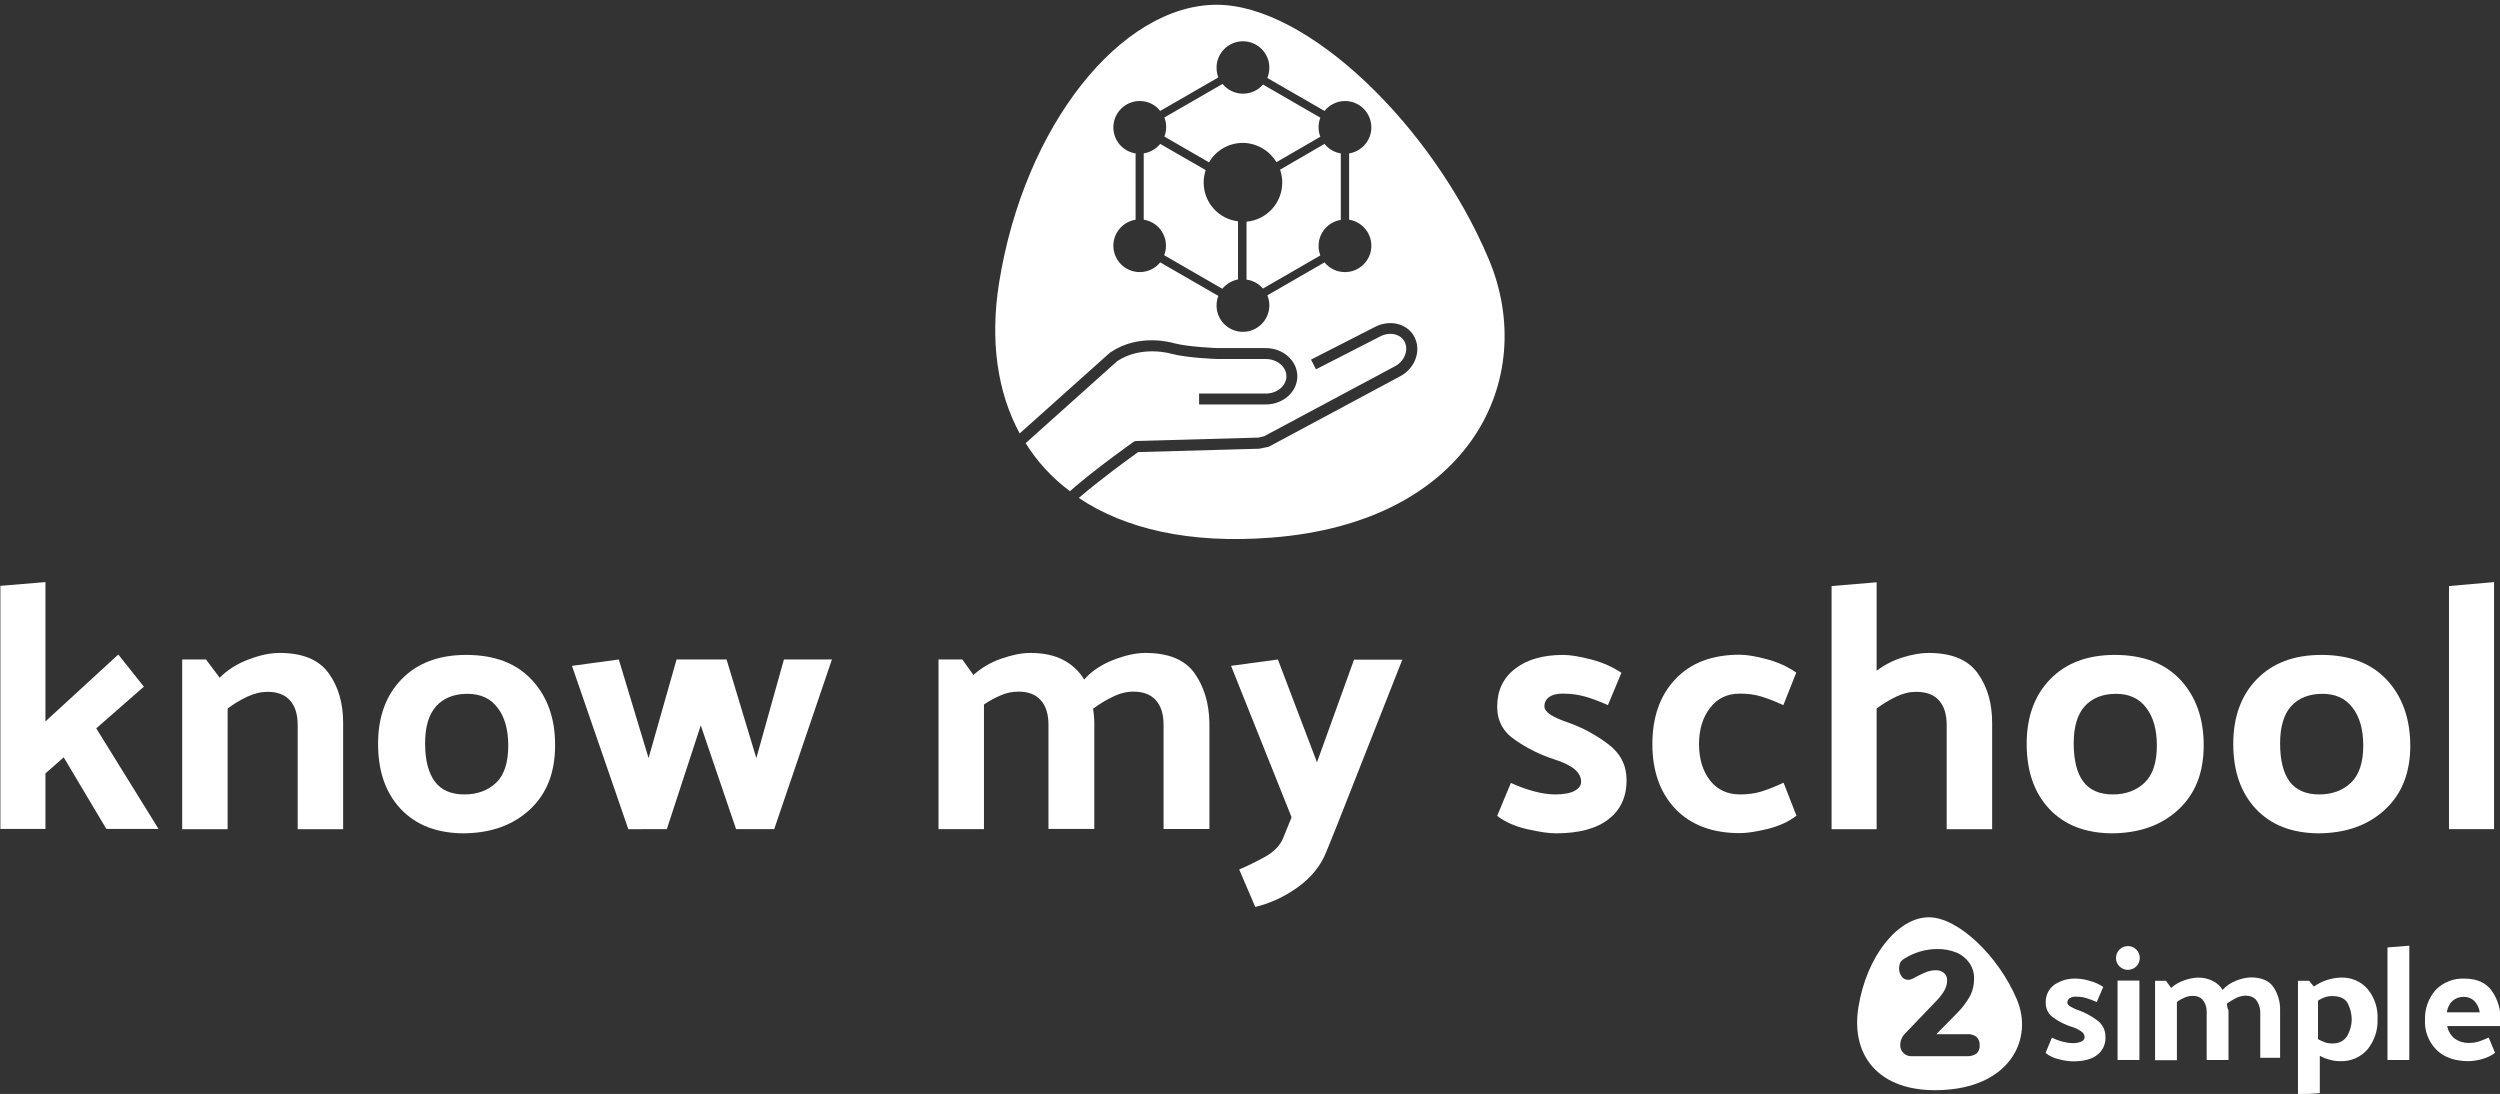 <?xml version="1.0" encoding="utf-8"?>
<!-- Generator: Adobe Illustrator 27.5.0, SVG Export Plug-In . SVG Version: 6.00 Build 0)  -->
<svg version="1.1" id="Layer_1_copy" xmlns="http://www.w3.org/2000/svg" xmlns:xlink="http://www.w3.org/1999/xlink" x="0px"
	 y="0px" viewBox="0 0 1259.7 551.2" style="enable-background:new 0 0 1259.7 551.2;" xml:space="preserve">
<rect x="0" y="0" width="1259.7" height="551.2" fill="#333333" stroke="none"/>
<style type="text/css">
	.st0{fill:#FFFFFF;}
</style>
<g>
	<g>
		<g>
			<g>
				<path class="st0" d="M48.5,367l24-21l-12.9-16.2l-36.7,33.7v-70.2l-22.7,1.9v122.5h22.7v-28l9.2-8.1l21.5,36.1h26.3L48.5,367z"
					/>
			</g>
			<g>
				<path class="st0" d="M165.6,339.2c-4.9-6.8-13.1-10.2-24.8-10.2c-4.6,0-9.8,1.1-15.6,3.3c-5.8,2.2-10.7,5.3-14.5,9.2l-6.9-9.2
					h-12v85.5h22.9V357c2.9-2.2,6.2-4.2,9.8-5.9c3.6-1.7,7-2.5,10.3-2.5c4.9,0,8.7,1.4,11.3,4.3c2.6,2.9,3.9,7,3.9,12.4v52.5h22.9
					v-53.6C172.9,354.3,170.5,346,165.6,339.2z"/>
			</g>
			<g>
				<path class="st0" d="M268,342.6c-7.8-8.4-18.8-12.6-33.1-12.6c-13.8,0-24.6,4.1-32.5,12.2c-7.9,8.1-11.9,19-11.9,32.6
					c0,13.8,3.8,24.7,11.4,32.8c7.6,8.1,18.1,12.2,31.6,12.3c13.9-0.1,25-4.1,33.5-12s12.7-18.6,12.7-32.3
					C279.8,362,275.8,351,268,342.6z M250,394.4c-4.1,3.9-9.5,5.9-16,5.9c-6.7,0-11.7-2.2-14.9-6.5c-3.2-4.3-4.9-10.8-4.9-19.2
					c0-8.5,1.9-14.7,5.6-18.8c3.8-4.1,9-6.2,15.7-6.2c6.6,0,11.7,2.3,15.2,7c3.6,4.6,5.4,11,5.4,19.1
					C256.1,384.2,254.1,390.5,250,394.4z"/>
			</g>
			<g>
				<path class="st0" d="M395,332.3L381.1,382l-15-49.7h-25.2L326.8,382l-15-49.7l-23.6,3.2l28.4,82.3H336l17.1-52.3l17.8,52.3h19.2
					l29.1-85.5H395z"/>
			</g>
			<g>
				<path class="st0" d="M601.9,339.2c-4.9-6.8-13.1-10.2-24.8-10.2c-4.8,0-10.2,1.2-16.3,3.6s-10.9,5.7-14.5,9.8
					c-2.5-4.1-5.9-7.4-10.4-9.8c-4.5-2.4-10.1-3.6-16.7-3.6c-4.4,0-9.3,1-14.7,2.9c-5.5,1.9-10.1,4.7-14,8.2l-5.6-7.8h-12v85.5h22.9
					V355c2.7-1.9,5.6-3.4,8.6-4.7s6-1.8,8.9-1.8c4.8,0,8.5,1.4,11.1,4.3c2.6,2.9,3.9,7,3.9,12.4v52.5h23.1v-53.6
					c0-1.2-0.1-2.4-0.2-3.5c-0.1-1.2-0.2-2.3-0.4-3.5c2.9-2.2,6.2-4.2,9.9-6c3.6-1.8,7.1-2.6,10.4-2.6c4.9,0,8.7,1.4,11.3,4.3
					c2.6,2.9,3.9,7,3.9,12.4v52.5h23.1v-53.6C609.2,354.3,606.7,346,601.9,339.2z"/>
			</g>
			<g>
				<path class="st0" d="M682.3,332.3l-18.7,51.8l-19.7-51.8l-23.6,3.2l30.5,76.3l-4.1,10.1c-1.5,4-4.6,7.2-9.2,9.8
					c-4.6,2.5-9,4.7-13.1,6.4l8.1,18.9c7.5-1.8,14.7-5.1,21.5-10c6.8-4.9,11.6-10.9,14.3-17.8l4.6-11.3l33.7-85.5H682.3z"/>
			</g>
			<g>
				<path class="st0" d="M810.4,375c-6.1-4.6-12.8-8.3-19.9-10.8c-4.4-1.5-7.5-2.9-9.4-4.2c-1.9-1.3-2.9-2.6-2.9-4.1
					c0-2,0.8-3.5,2.4-4.7c1.6-1.1,3.8-1.7,6.8-1.7c4,0,7.8,0.5,11.3,1.5c3.5,1,7.3,2.4,11.5,4.3L817,339c-4.4-2.9-9.4-5.2-15.2-6.7
					c-5.8-1.5-10.5-2.3-14.1-2.3c-10.2,0-18.3,2.3-24.3,7c-6,4.6-9,11-9,19.1c0,7.1,3,12.7,9.1,16.8c6.1,4.2,12.5,7.4,19.3,9.6
					c4.8,1.5,8.3,3.2,10.6,5.1c2.2,1.9,3.3,4,3.3,6.3c0,1.9-1.1,3.4-3.3,4.6c-2.2,1.2-5.5,1.8-9.7,1.8c-3.2,0-6.7-0.5-10.5-1.5
					c-3.8-1-7.8-2.4-11.9-4.3l-6.9,16.6c4,3.1,9,5.3,15.1,6.7c6.1,1.4,10.9,2.1,14.5,2.1c11.6,0,20.5-2.4,26.5-7.1
					c6.1-4.7,9.1-11.3,9.1-19.7C819.6,385.7,816.6,379.7,810.4,375z"/>
			</g>
			<g>
				<path class="st0" d="M887.6,398.8c-3.2,1-6.9,1.5-10.8,1.5c-6.5,0-11.5-2.4-15.2-7.1c-3.6-4.7-5.5-10.8-5.5-18.2
					c0-7.3,1.8-13.4,5.5-18.2c3.6-4.9,8.7-7.3,15.2-7.3c4,0,7.6,0.5,10.8,1.5c3.2,1,6.9,2.4,11,4.3l6.5-16.4
					c-4.2-2.9-9.1-5.2-14.7-6.7c-5.6-1.5-10.2-2.3-13.8-2.3c-13.9,0-24.7,4.1-32.4,12.3c-7.8,8.2-11.6,19.2-11.6,32.8
					c0,13.6,3.9,24.5,11.6,32.6c7.8,8.1,18.6,12.2,32.4,12.2c3.6,0,8.3-0.7,14-2.1c5.7-1.4,10.6-3.6,14.6-6.7l-6.5-16.6
					C894.4,396.4,890.8,397.8,887.6,398.8z"/>
			</g>
			<g>
				<path class="st0" d="M996.5,339.2c-4.9-6.8-13.1-10.2-24.8-10.2c-3.9,0-8.3,0.8-13.1,2.3c-4.9,1.5-9.2,3.8-13,6.7v-44.6
					l-22.7,1.9v122.5h22.7V357c2.9-2.2,6.2-4.2,9.7-5.9c3.5-1.7,6.9-2.5,10.2-2.5c5.1,0,8.9,1.4,11.5,4.3c2.6,2.9,3.9,7,3.9,12.4
					v52.5h22.9v-53.6C1003.8,354.3,1001.4,346,996.5,339.2z"/>
			</g>
			<g>
				<path class="st0" d="M1098.7,342.6c-7.8-8.4-18.8-12.6-33.1-12.6c-13.8,0-24.6,4.1-32.5,12.2c-7.9,8.1-11.9,19-11.9,32.6
					c0,13.8,3.8,24.7,11.4,32.8c7.6,8.1,18.1,12.2,31.6,12.3c13.9-0.1,25-4.1,33.5-12s12.7-18.6,12.7-32.3
					C1110.4,362,1106.5,351,1098.7,342.6z M1080.6,394.4c-4.1,3.9-9.5,5.9-16,5.9c-6.7,0-11.7-2.2-14.9-6.5
					c-3.2-4.3-4.8-10.8-4.8-19.2c0-8.5,1.9-14.7,5.6-18.8c3.8-4.1,9-6.2,15.7-6.2c6.6,0,11.7,2.3,15.2,7c3.6,4.6,5.4,11,5.4,19.1
					C1086.8,384.2,1084.7,390.5,1080.6,394.4z"/>
			</g>
			<g>
				<path class="st0" d="M1202.7,342.6c-7.8-8.4-18.8-12.6-33-12.6c-13.8,0-24.6,4.1-32.5,12.2c-7.9,8.1-11.9,19-11.9,32.6
					c0,13.8,3.8,24.7,11.4,32.8c7.6,8.1,18.1,12.2,31.6,12.3c13.9-0.1,25-4.1,33.5-12s12.7-18.6,12.7-32.3
					C1214.4,362,1210.5,351,1202.7,342.6z M1184.6,394.4c-4.1,3.9-9.5,5.9-16,5.9c-6.7,0-11.7-2.2-14.9-6.5
					c-3.2-4.3-4.8-10.8-4.8-19.2c0-8.5,1.9-14.7,5.6-18.8c3.8-4.1,9-6.2,15.7-6.2c6.6,0,11.7,2.3,15.2,7c3.6,4.6,5.4,11,5.4,19.1
					C1190.8,384.2,1188.7,390.5,1184.6,394.4z"/>
			</g>
			<g>
				<path class="st0" d="M1234,295.3v122.5h22.7V293.3L1234,295.3z"/>
			</g>
		</g>
	</g>
	<g>
		<g>
			<g>
				<circle class="st0" cx="1072.2" cy="482.7" r="6"/>
			</g>
			<g>
				<g>
					<path class="st0" d="M1056.5,504.9c-1.7-0.8-3.5-1.4-5.3-2c-1.7-0.5-3.5-0.7-5.2-0.7c-1.1-0.1-2.2,0.2-3.2,0.8
						c-0.7,0.5-1.1,1.3-1.1,2.2c0,0.7,0.4,1.3,1.4,1.9c1.4,0.8,2.8,1.5,4.4,2c3.3,1.2,6.4,2.9,9.2,5c2.7,1.9,4.3,5.1,4.2,8.4
						c0.2,3.5-1.4,7-4.2,9.1c-2.8,2.2-6.9,3.2-12.3,3.2c-2.3-0.1-4.5-0.4-6.7-1c-2.5-0.5-4.9-1.6-7-3.2l3.2-7.7
						c1.8,0.8,3.6,1.5,5.5,2c1.6,0.4,3.2,0.7,4.9,0.7c1.5,0.1,3.1-0.2,4.5-0.8c0.9-0.3,1.5-1.2,1.6-2.1c0-1.2-0.6-2.3-1.6-2.9
						c-1.5-1.1-3.1-1.9-4.9-2.4c-3.2-1-6.2-2.5-8.9-4.4c-2.7-1.7-4.3-4.6-4.2-7.8c-0.1-3.5,1.4-6.8,4.2-8.9
						c3.3-2.3,7.3-3.4,11.3-3.2c2.2,0.1,4.4,0.4,6.5,1.1c2.5,0.6,4.9,1.7,7,3.1L1056.5,504.9z"/>
				</g>
				<g>
					<rect x="1067" y="494.1" class="st0" width="11" height="40"/>
				</g>
				<g>
					<path class="st0" d="M1119.9,498.8c1.8-2,4.1-3.6,6.7-4.6c2.4-1,4.9-1.6,7.5-1.7c5.4,0,9.2,1.6,11.4,4.8
						c2.3,3.4,3.5,7.6,3.4,11.7v24h-10v-23.6c-0.2-2.1-0.9-4.1-2.2-5.7c-1.4-1.4-3.3-2.1-5.2-2c-1.7,0-3.3,0.5-4.8,1.2
						c-1.6,0.8-3.1,1.7-4.6,2.8c0,0.5,0.1,1.1,0.2,1.6c0.1,0.5,0.1,1.1,0.6,1.6v25.2h-11v-24.6c0-2.1-0.7-4.1-2-5.7
						c-1.3-1.4-3.2-2.1-5.1-2c-1.4,0-2.8,0.3-4.1,0.9c-1.4,0.6-2.7,1.3-3.8,2.2v29.3h-11v-40h5.5l2.6,3.6c1.9-1.7,4.1-3,6.5-3.8
						c2.2-0.8,4.5-1.3,6.8-1.4c2.7-0.1,5.3,0.5,7.7,1.7C1117.1,495.3,1118.8,496.9,1119.9,498.8z"/>
				</g>
				<g>
					<path class="st0" d="M1193.2,498.6c-3.4-4.1-8.6-6.3-14-6c-2.3,0.1-4.5,0.5-6.7,1.2c-2.4,0.8-4.6,1.9-6.6,3.3l-2.4-2.9h-5.6
						v57.4l11-0.8v-18.8c1.7,0.9,3.4,1.6,5.2,2c1.6,0.5,3.3,0.7,5,0.7c5.4,0.2,10.5-2,13.9-6c3.4-4.3,5.2-9.6,5-15
						C1198.3,508.2,1196.6,502.9,1193.2,498.6z M1182.8,521.8c-1.5,2.6-4,4-7.7,4c-1.2,0-2.5-0.2-3.6-0.6c-1.2-0.4-2.4-1-3.5-1.6
						v-19.4c1.1-0.7,2.2-1.3,3.5-1.7c1.1-0.4,2.3-0.6,3.5-0.6c4,0,6.7,1.2,8,3.7c1.3,2.6,2,5.4,2,8.3
						C1184.9,516.6,1184.2,519.4,1182.8,521.8z"/>
				</g>
				<g>
					<polygon class="st0" points="1214,476.5 1214,534.1 1203,534.1 1203,477.4 					"/>
				</g>
				<g>
					<path class="st0" d="M1260,513.9c0.1-5.2-1.4-10.3-4.4-14.6c-2.9-4.1-7.5-6.2-13.7-6.2c-5.4-0.3-10.8,1.8-14.6,5.7
						c-3.7,4.2-5.6,9.6-5.4,15.2c-0.3,5.6,1.9,11.1,5.9,15.1c3.9,3.8,9.3,5.6,16.2,5.6c2.2-0.1,4.4-0.4,6.5-1
						c2.4-0.6,4.7-1.7,6.7-3.2l-3.2-7.7c-1.6,0.8-3.3,1.4-5,2c-1.6,0.5-3.2,0.7-4.8,0.7c-2.7,0.1-5.3-0.7-7.5-2.3
						c-1.9-1.6-3.2-3.8-3.6-6.2h26.7V513.9z M1232.9,510.1c0.3-2.2,1.3-4.3,2.9-5.8c1.5-1.3,3.4-2,5.5-2c1.9-0.1,3.8,0.6,5.3,1.9
						c1.6,1.6,2.6,3.7,2.9,5.9H1232.9z"/>
				</g>
				<g>
					<path class="st0" d="M1016.3,503.7c-9.2-21.9-29.6-41.5-44.4-41.5c-15.6,0-31.4,19.6-35.5,45.4c-4.1,25.8,12,44,44.4,41.5
						C1013.2,546.7,1024.5,523.2,1016.3,503.7z M996,530.8c-1.4,1-3.2,1.5-5,1.4h-27.6c-1.6,0.1-3.2-0.5-4.3-1.6
						c-1.1-1.1-1.7-2.6-1.6-4.1c0-2.2,1-4.4,2.6-5.9l16-16.7c3.3-3.5,5-6.7,5-9.7c0.1-1.5-0.4-2.9-1.5-3.9c-1.2-1-2.7-1.5-4.2-1.4
						c-1.4,0-2.7,0.2-4,0.6c-1.5,0.5-2.9,1.2-4.3,1.9l-1.5,0.7l-1.2,0.7c-0.5,0.3-1.1,0.5-1.6,0.7c-0.5,0.2-0.9,0.2-1.4,0.2
						c-1.3,0-2.5-0.6-3.2-1.7c-0.9-1.2-1.3-2.6-1.3-4.1c0-0.9,0.2-1.9,0.5-2.7c0.4-0.8,1.1-1.5,1.9-2c5-3.2,10.8-5,16.8-5
						c3.4-0.1,6.7,0.6,9.8,1.8c2.6,1.1,4.9,3,6.5,5.3c1.6,2.4,2.4,5.1,2.3,7.9c0,2.9-0.6,5.8-1.9,8.4c-1.7,3.1-3.8,6-6.3,8.5
						l-10.8,11h15.2c1.8-0.2,3.5,0.3,5,1.3c1.1,1.1,1.7,2.6,1.6,4.1C997.7,528.1,997.1,529.7,996,530.8z"/>
				</g>
			</g>
		</g>
	</g>
</g>
<g>
	<g>
		<path class="st0" d="M750.2,130.7C721.7,63,658.6,2.4,613.1,2.4c-48.1,0-97,60.6-109.7,140.2c-4.6,29-0.9,55,10.4,75.8l45.6-40.8
			l0.2-0.1c14.3-9.7,30.9-4.9,32.2-4.5c7.5,1.9,21.7,2.4,21.8,2.4h24.2c8.8,0,15.9,6.4,15.9,14.2c0,7.8-7.1,14.2-15.9,14.2h-33.6
			v-5.5h33.6c5.7,0,10.4-3.9,10.4-8.7c0-4.8-4.7-8.7-10.4-8.7l-24.2,0c-0.7,0-15.1-0.5-23.2-2.6l-0.1,0c-0.1-0.1-15.1-4.5-27.4,3.7
			l-46.1,41.3c5.8,9.3,13.2,17.4,22.3,24.2c12.4-10.9,31-24.1,32-24.8c0.4-0.3,1-0.5,1.5-0.5l61.5-1.7l2.9-0.7l66-35.3
			c4.8-2.6,6.9-8.2,4.7-12.4c-2.2-4-7.7-5.1-12.6-2.4l-32,16.4l-2.5-4.9l31.9-16.3c7.6-4.1,16.5-2,20.1,4.7
			c3.7,6.9,0.6,15.8-6.9,19.9l-66.2,35.5c-0.2,0.1-0.4,0.2-0.6,0.2L635,226c-0.2,0.1-0.4,0.1-0.6,0.1l-60.9,1.7
			c-3.4,2.4-18.9,13.6-29.9,23.1c23.2,15.6,55.8,23.2,96.9,20C740.7,263.3,775.5,191,750.2,130.7z M691,123.8
			c0,7.3-5.9,13.3-13.3,13.3c-4.2,0-7.9-1.9-10.3-4.9l-28.8,16.6c0.6,1.6,1,3.3,1,5.1c0,7.3-6,13.3-13.3,13.3
			c-7.4,0-13.3-5.9-13.3-13.3c0-1.7,0.3-3.3,0.9-4.8l-29.3-16.9c-2.4,3-6.2,4.9-10.3,4.9c-7.4,0-13.3-6-13.3-13.3
			c0-6.6,4.9-12.1,11.2-13.1V77.3c-6.4-1-11.2-6.5-11.2-13.1c0-7.3,5.9-13.3,13.3-13.3c4.2,0,7.9,1.9,10.3,5l29.3-16.9
			c-0.6-1.5-0.9-3.2-0.9-4.9c0-7.3,5.9-13.3,13.3-13.3c7.3,0,13.3,5.9,13.3,13.3c0,1.8-0.4,3.6-1,5.2l28.8,16.6c2.4-3,6.2-5,10.3-5
			c7.4,0,13.3,6,13.3,13.3c0,6.6-4.9,12.1-11.2,13.1v33.4C686.1,111.7,691,117.2,691,123.8z M667.4,72.5L645,85.5
			c0.7,2,1.1,4.2,1.1,6.5c0,10.3-7.9,18.8-18,19.7v29.2c3.3,0.4,6.2,2.1,8.3,4.5l28.9-16.7c-0.6-1.5-0.9-3.1-0.9-4.8
			c0-6.6,4.9-12.1,11.2-13.1V77.3C672.3,76.8,669.4,75,667.4,72.5z M643.2,81.7l22.1-12.8c-0.6-1.5-0.9-3.1-0.9-4.8
			c0-1.7,0.3-3.3,0.9-4.8l-28.9-16.7c-2.4,2.8-6,4.6-10.1,4.6c-4.1,0-7.8-1.9-10.3-4.9l-29.3,16.9c0.6,1.5,0.9,3.1,0.9,4.8
			c0,1.7-0.3,3.3-0.9,4.8l22.5,13c3.4-5.9,9.8-9.8,17.1-9.8C633.5,72.1,639.7,76,643.2,81.7z M606.5,91.9c0-2.2,0.4-4.2,1-6.2
			l-22.9-13.2c-2,2.5-4.9,4.2-8.3,4.8v33.4c6.4,1,11.2,6.5,11.2,13.1c0,1.7-0.3,3.3-0.9,4.8l29.3,16.9c2-2.4,4.8-4.1,7.9-4.7v-29.3
			C614.1,110.4,606.5,102.1,606.5,91.9z"/>
	</g>
</g>
</svg>
